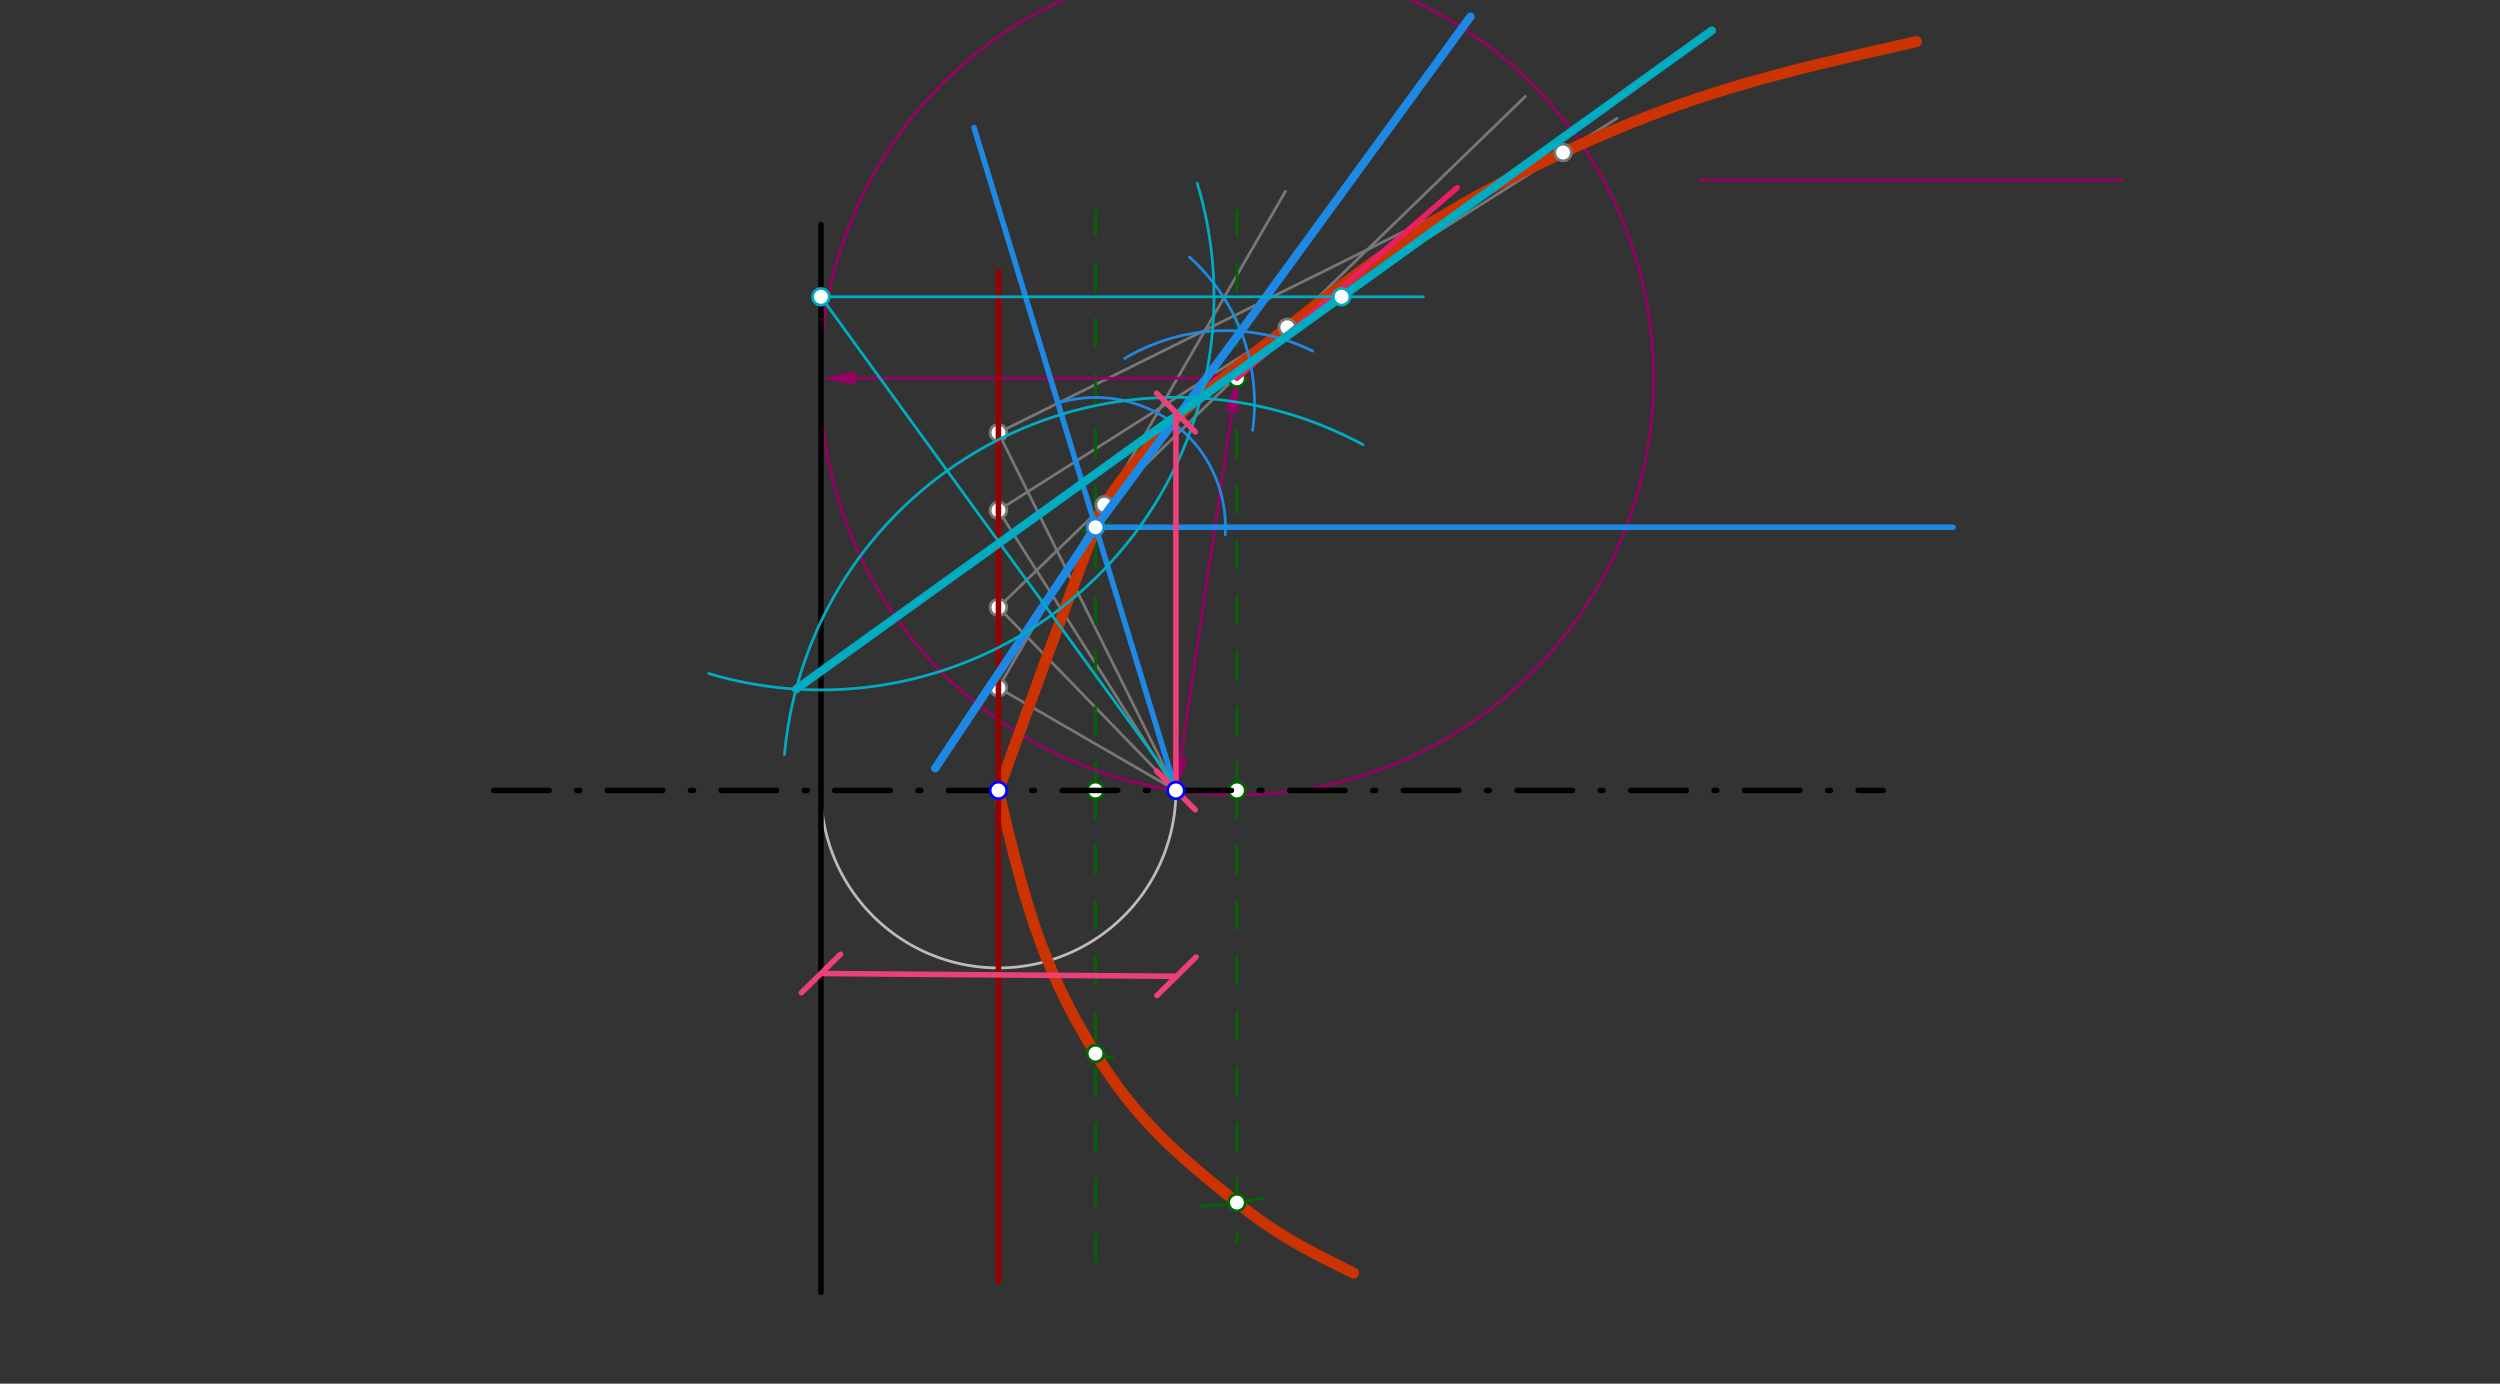 <svg xmlns="http://www.w3.org/2000/svg" class="svg--1it" height="100%" preserveAspectRatio="xMidYMid meet" viewBox="0 0 901.417 498.898" width="100%"><rect x="0" y="0" width="901.417" height="498.898" fill="#333333" stroke="none"/><defs><marker id="marker-arrow" markerHeight="16" markerUnits="userSpaceOnUse" markerWidth="24" orient="auto-start-reverse" refX="24" refY="4" viewBox="0 0 24 8"><path d="M 0 0 L 24 4 L 0 8 z" stroke="inherit"></path></marker></defs><g class="aux-layer--1FB"><g class="element--2qn"><path d="M 296 285 A 64 64 0 0 0 424 285" fill="none" stroke="#bbbbbb" stroke-dasharray="none" stroke-linecap="round" stroke-width="1"></path></g><g class="element--2qn"><line stroke="#777777" stroke-dasharray="none" stroke-linecap="round" stroke-width="1" x1="424" x2="360" y1="285" y2="248"></line></g><g class="element--2qn"><line stroke="#777777" stroke-dasharray="none" stroke-linecap="round" stroke-width="1" x1="424" x2="360" y1="285" y2="219"></line></g><g class="element--2qn"><line stroke="#777777" stroke-dasharray="none" stroke-linecap="round" stroke-width="1" x1="424" x2="360" y1="285" y2="184"></line></g><g class="element--2qn"><line stroke="#777777" stroke-dasharray="none" stroke-linecap="round" stroke-width="1" x1="424" x2="360" y1="285" y2="156"></line></g><g class="element--2qn"><line stroke="#777777" stroke-dasharray="none" stroke-linecap="round" stroke-width="1" x1="360" x2="568" y1="156" y2="52.806"></line></g><g class="element--2qn"><line stroke="#777777" stroke-dasharray="none" stroke-linecap="round" stroke-width="1" x1="360" x2="583" y1="184" y2="42.693"></line></g><g class="element--2qn"><line stroke="#777777" stroke-dasharray="none" stroke-linecap="round" stroke-width="1" x1="360" x2="550" y1="219" y2="34.758"></line></g><g class="element--2qn"><line stroke="#777777" stroke-dasharray="none" stroke-linecap="round" stroke-width="1" x1="360" x2="463.484" y1="248" y2="69"></line></g><g class="element--2qn"><line stroke="#006600" stroke-dasharray="10" stroke-linecap="round" stroke-width="1" x1="446" x2="446" y1="285" y2="76"></line></g><g class="element--2qn"><line stroke="#006600" stroke-dasharray="10" stroke-linecap="round" stroke-width="1" x1="446" x2="446" y1="285" y2="448"></line></g><g class="element--2qn"><path d="M 440.822 135.708 A 150.236 150.236 0 0 1 448.164 136.72" fill="none" stroke="#006600" stroke-dasharray="none" stroke-linecap="round" stroke-width="1"></path></g><g class="element--2qn"><path d="M 455.093 431.984 A 150.236 150.236 0 0 1 433.371 434.944" fill="none" stroke="#006600" stroke-dasharray="none" stroke-linecap="round" stroke-width="1"></path></g><g class="element--2qn"><line stroke="#006600" stroke-dasharray="10" stroke-linecap="round" stroke-width="1" x1="395" x2="395" y1="285" y2="76"></line></g><g class="element--2qn"><line stroke="#006600" stroke-dasharray="10" stroke-linecap="round" stroke-width="1" x1="395" x2="395" y1="285" y2="458"></line></g><g class="element--2qn"><path d="M 390.543 191.599 A 99.213 99.213 0 0 1 400.626 188.58" fill="none" stroke="#006600" stroke-dasharray="10" stroke-linecap="round" stroke-width="1"></path></g><g class="element--2qn"><path d="M 401.361 381.595 A 99.213 99.213 0 0 1 390.446 378.366" fill="none" stroke="#006600" stroke-dasharray="10" stroke-linecap="round" stroke-width="1"></path></g><g class="element--2qn"><g class="center--1s5"><line x1="442" y1="136.383" x2="450" y2="136.383" stroke="#990066" stroke-width="1" stroke-linecap="round"></line><line x1="446" y1="132.383" x2="446" y2="140.383" stroke="#990066" stroke-width="1" stroke-linecap="round"></line><circle class="hit--230" cx="446" cy="136.383" r="4" stroke="none" fill="transparent"></circle></g><circle cx="446" cy="136.383" fill="none" r="150.236" stroke="#990066" stroke-dasharray="none" stroke-width="1"></circle></g><g class="element--2qn"><line stroke="#990066" stroke-dasharray="none" stroke-linecap="round" stroke-width="1" x1="444.243" x2="425.757" y1="148.254" y2="273.129"></line><path d="M446,136.383 l12,2.5 l0,-5 z" fill="#990066" stroke="#990066" stroke-width="0" transform="rotate(98.42, 446, 136.383)"></path><path d="M424,285 l12,2.5 l0,-5 z" fill="#990066" stroke="#990066" stroke-width="0" transform="rotate(278.42, 424, 285)"></path></g><g class="element--2qn"><line stroke="#990066" stroke-dasharray="none" stroke-linecap="round" stroke-width="1" x1="434" x2="308.4" y1="136.383" y2="136.383"></line><path d="M446,136.383 l12,2.5 l0,-5 z" fill="#990066" stroke="#990066" stroke-width="0" transform="rotate(180, 446, 136.383)"></path><path d="M296.4,136.383 l12,2.5 l0,-5 z" fill="#990066" stroke="#990066" stroke-width="0" transform="rotate(0, 296.4, 136.383)"></path></g><g class="element--2qn"><line stroke="#990066" stroke-dasharray="none" stroke-linecap="round" stroke-width="1" x1="613" x2="765" y1="65" y2="65"></line></g><g class="element--2qn"><path d="M 360 285 C 373.753 247.047, 380.702 227.871, 395 190.12 C 396.232 186.868, 396.329 184.755, 398.156 182 C 417.442 152.929, 435.981 140.204, 464.156 118 C 500.229 89.573, 522.201 74.202, 563.578 55 C 610.528 33.212, 640.518 26.425, 691 15" fill="none" stroke="#cc3300" stroke-linecap="round" stroke-width="4"></path></g><g class="element--2qn"><path d="M 360 285 C 368.839 322.463, 374.673 347.192, 395 379.88 C 409.891 403.826, 423.65 415.633, 446 433.617 C 460.804 445.529, 470.972 450.566, 488 459" fill="none" stroke="#cc3300" stroke-linecap="round" stroke-width="4"></path></g><g class="element--2qn"><circle cx="360" cy="248" r="3" stroke="#777777" stroke-width="1" fill="#ffffff"></circle>}</g><g class="element--2qn"><circle cx="360" cy="219" r="3" stroke="#777777" stroke-width="1" fill="#ffffff"></circle>}</g><g class="element--2qn"><circle cx="360" cy="184" r="3" stroke="#777777" stroke-width="1" fill="#ffffff"></circle>}</g><g class="element--2qn"><circle cx="360" cy="156" r="3" stroke="#777777" stroke-width="1" fill="#ffffff"></circle>}</g><g class="element--2qn"><circle cx="398.156" cy="182" r="3" stroke="#777777" stroke-width="1" fill="#ffffff"></circle>}</g><g class="element--2qn"><circle cx="464.156" cy="118" r="3" stroke="#777777" stroke-width="1" fill="#ffffff"></circle>}</g><g class="element--2qn"><circle cx="563.578" cy="55" r="3" stroke="#777777" stroke-width="1" fill="#ffffff"></circle>}</g><g class="element--2qn"><circle cx="446" cy="285" r="3" stroke="#006600" stroke-width="1" fill="#ffffff"></circle>}</g><g class="element--2qn"><circle cx="446" cy="136.383" r="3" stroke="#006600" stroke-width="1" fill="#ffffff"></circle>}</g><g class="element--2qn"><circle cx="424" cy="285" r="3" stroke="#006600" stroke-width="1" fill="#ffffff"></circle>}</g><g class="element--2qn"><circle cx="446" cy="433.617" r="3" stroke="#006600" stroke-width="1" fill="#ffffff"></circle>}</g><g class="element--2qn"><circle cx="395" cy="285" r="3" stroke="#006600" stroke-width="1" fill="#ffffff"></circle>}</g><g class="element--2qn"><circle cx="395" cy="190.12" r="3" stroke="#006600" stroke-width="1" fill="#ffffff"></circle>}</g><g class="element--2qn"><circle cx="395" cy="379.88" r="3" stroke="#006600" stroke-width="1" fill="#ffffff"></circle>}</g></g><g class="main-layer--3Vd"><g class="element--2qn"><line stroke="#000000" stroke-dasharray="20, 10, 1, 10" stroke-linecap="round" stroke-width="2" x1="178" x2="679" y1="285" y2="285"></line></g><g class="element--2qn"><line stroke="#000000" stroke-dasharray="none" stroke-linecap="round" stroke-width="2" x1="296" x2="296" y1="285" y2="81"></line></g><g class="element--2qn"><line stroke="#000000" stroke-dasharray="none" stroke-linecap="round" stroke-width="2" x1="296" x2="296" y1="285" y2="466"></line></g><g class="element--2qn"><line stroke="#990000" stroke-dasharray="none" stroke-linecap="round" stroke-width="2" x1="360" x2="360" y1="285" y2="98"></line></g><g class="element--2qn"><line stroke="#990000" stroke-dasharray="none" stroke-linecap="round" stroke-width="2" x1="360" x2="360" y1="285" y2="462"></line></g><g class="element--2qn"><line stroke="#E91E63" stroke-dasharray="none" stroke-linecap="round" stroke-width="2" x1="525.375" x2="446" y1="67.691" y2="136.383"></line></g><g class="element--2qn"><line stroke="#1E88E5" stroke-dasharray="none" stroke-linecap="round" stroke-width="2" x1="424" x2="351.203" y1="285" y2="46.016"></line></g><g class="element--2qn"><line stroke="#1E88E5" stroke-dasharray="none" stroke-linecap="round" stroke-width="2" x1="395.09" x2="704.203" y1="190.093" y2="190.093"></line></g><g class="element--2qn"><path d="M 381.462 145.352 A 46.77 46.77 0 0 1 441.781 192.822" fill="none" stroke="#1E88E5" stroke-dasharray="none" stroke-linecap="round" stroke-width="1"></path></g><g class="element--2qn"><path d="M 428.893 92.699 A 70.866 70.866 0 0 1 451.648 155.147" fill="none" stroke="#1E88E5" stroke-dasharray="none" stroke-linecap="round" stroke-width="1"></path></g><g class="element--2qn"><path d="M 473.321 126.593 A 70.866 70.866 0 0 0 405.533 129.246" fill="none" stroke="#1E88E5" stroke-dasharray="none" stroke-linecap="round" stroke-width="1"></path></g><g class="element--2qn"><line stroke="#1E88E5" stroke-dasharray="none" stroke-linecap="round" stroke-width="3" x1="395.09" x2="447.423" y1="190.093" y2="119.445"></line></g><g class="element--2qn"><line stroke="#1E88E5" stroke-dasharray="none" stroke-linecap="round" stroke-width="3" x1="447.423" x2="530.203" y1="119.445" y2="6.016"></line></g><g class="element--2qn"><line stroke="#1E88E5" stroke-dasharray="none" stroke-linecap="round" stroke-width="3" x1="395.09" x2="337.203" y1="190.093" y2="277.016"></line></g><g class="element--2qn"><line stroke="#00ACC1" stroke-dasharray="none" stroke-linecap="round" stroke-width="1" x1="296" x2="425.203" y1="107.016" y2="285.016"></line></g><g class="element--2qn"><path d="M 282.864 272.017 A 141.732 141.732 0 0 1 491.42 160.33" fill="none" stroke="#00ACC1" stroke-dasharray="none" stroke-linecap="round" stroke-width="1"></path></g><g class="element--2qn"><path d="M 431.682 66.047 A 141.732 141.732 0 0 1 255.549 242.853" fill="none" stroke="#00ACC1" stroke-dasharray="none" stroke-linecap="round" stroke-width="1"></path></g><g class="element--2qn"><line stroke="#00ACC1" stroke-dasharray="none" stroke-linecap="round" stroke-width="3" x1="287.057" x2="432.943" y1="248.466" y2="143.55"></line></g><g class="element--2qn"><line stroke="#00ACC1" stroke-dasharray="none" stroke-linecap="round" stroke-width="3" x1="432.943" x2="617.213" y1="143.55" y2="11.029"></line></g><g class="element--2qn"><line stroke="#00ACC1" stroke-dasharray="none" stroke-linecap="round" stroke-width="1" x1="296" x2="513.203" y1="107.016" y2="107.016"></line></g><g class="element--2qn"><line stroke="#EC407A" stroke-dasharray="none" stroke-linecap="round" stroke-width="2" x1="424.203" x2="296" y1="352.016" y2="351.016"></line><path d="M431.203,345.016 l-14,14" stroke="#EC407A" stroke-linecap="round" stroke-width="2" transform="rotate(180.447, 424.203, 352.016)"></path><path d="M303,344.016 l-14,14" stroke="#EC407A" stroke-linecap="round" stroke-width="2" transform="rotate(0.447, 296, 351.016)"></path></g><g class="element--2qn"><line stroke="#EC407A" stroke-dasharray="none" stroke-linecap="round" stroke-width="2" x1="424" x2="424" y1="285" y2="148.745"></line><path d="M431,278 l-14,14" stroke="#EC407A" stroke-linecap="round" stroke-width="2" transform="rotate(270, 424, 285)"></path><path d="M431,141.745 l-14,14" stroke="#EC407A" stroke-linecap="round" stroke-width="2" transform="rotate(90, 424, 148.745)"></path></g><g class="element--2qn"><circle cx="360" cy="285" r="3" stroke="#0000ff" stroke-width="1" fill="#ffffff"></circle>}</g><g class="element--2qn"><circle cx="424" cy="285" r="3" stroke="#0000ff" stroke-width="1" fill="#ffffff"></circle>}</g><g class="element--2qn"><circle cx="395" cy="190.12" r="3" stroke="#1E88E5" stroke-width="1" fill="#ffffff"></circle>}</g><g class="element--2qn"><circle cx="296" cy="107.016" r="3" stroke="#00ACC1" stroke-width="1" fill="#ffffff"></circle>}</g><g class="element--2qn"><circle cx="483.744" cy="107.016" r="3" stroke="#00ACC1" stroke-width="1" fill="#ffffff"></circle>}</g></g><g class="snaps-layer--2PT"></g><g class="temp-layer--rAP"></g></svg>